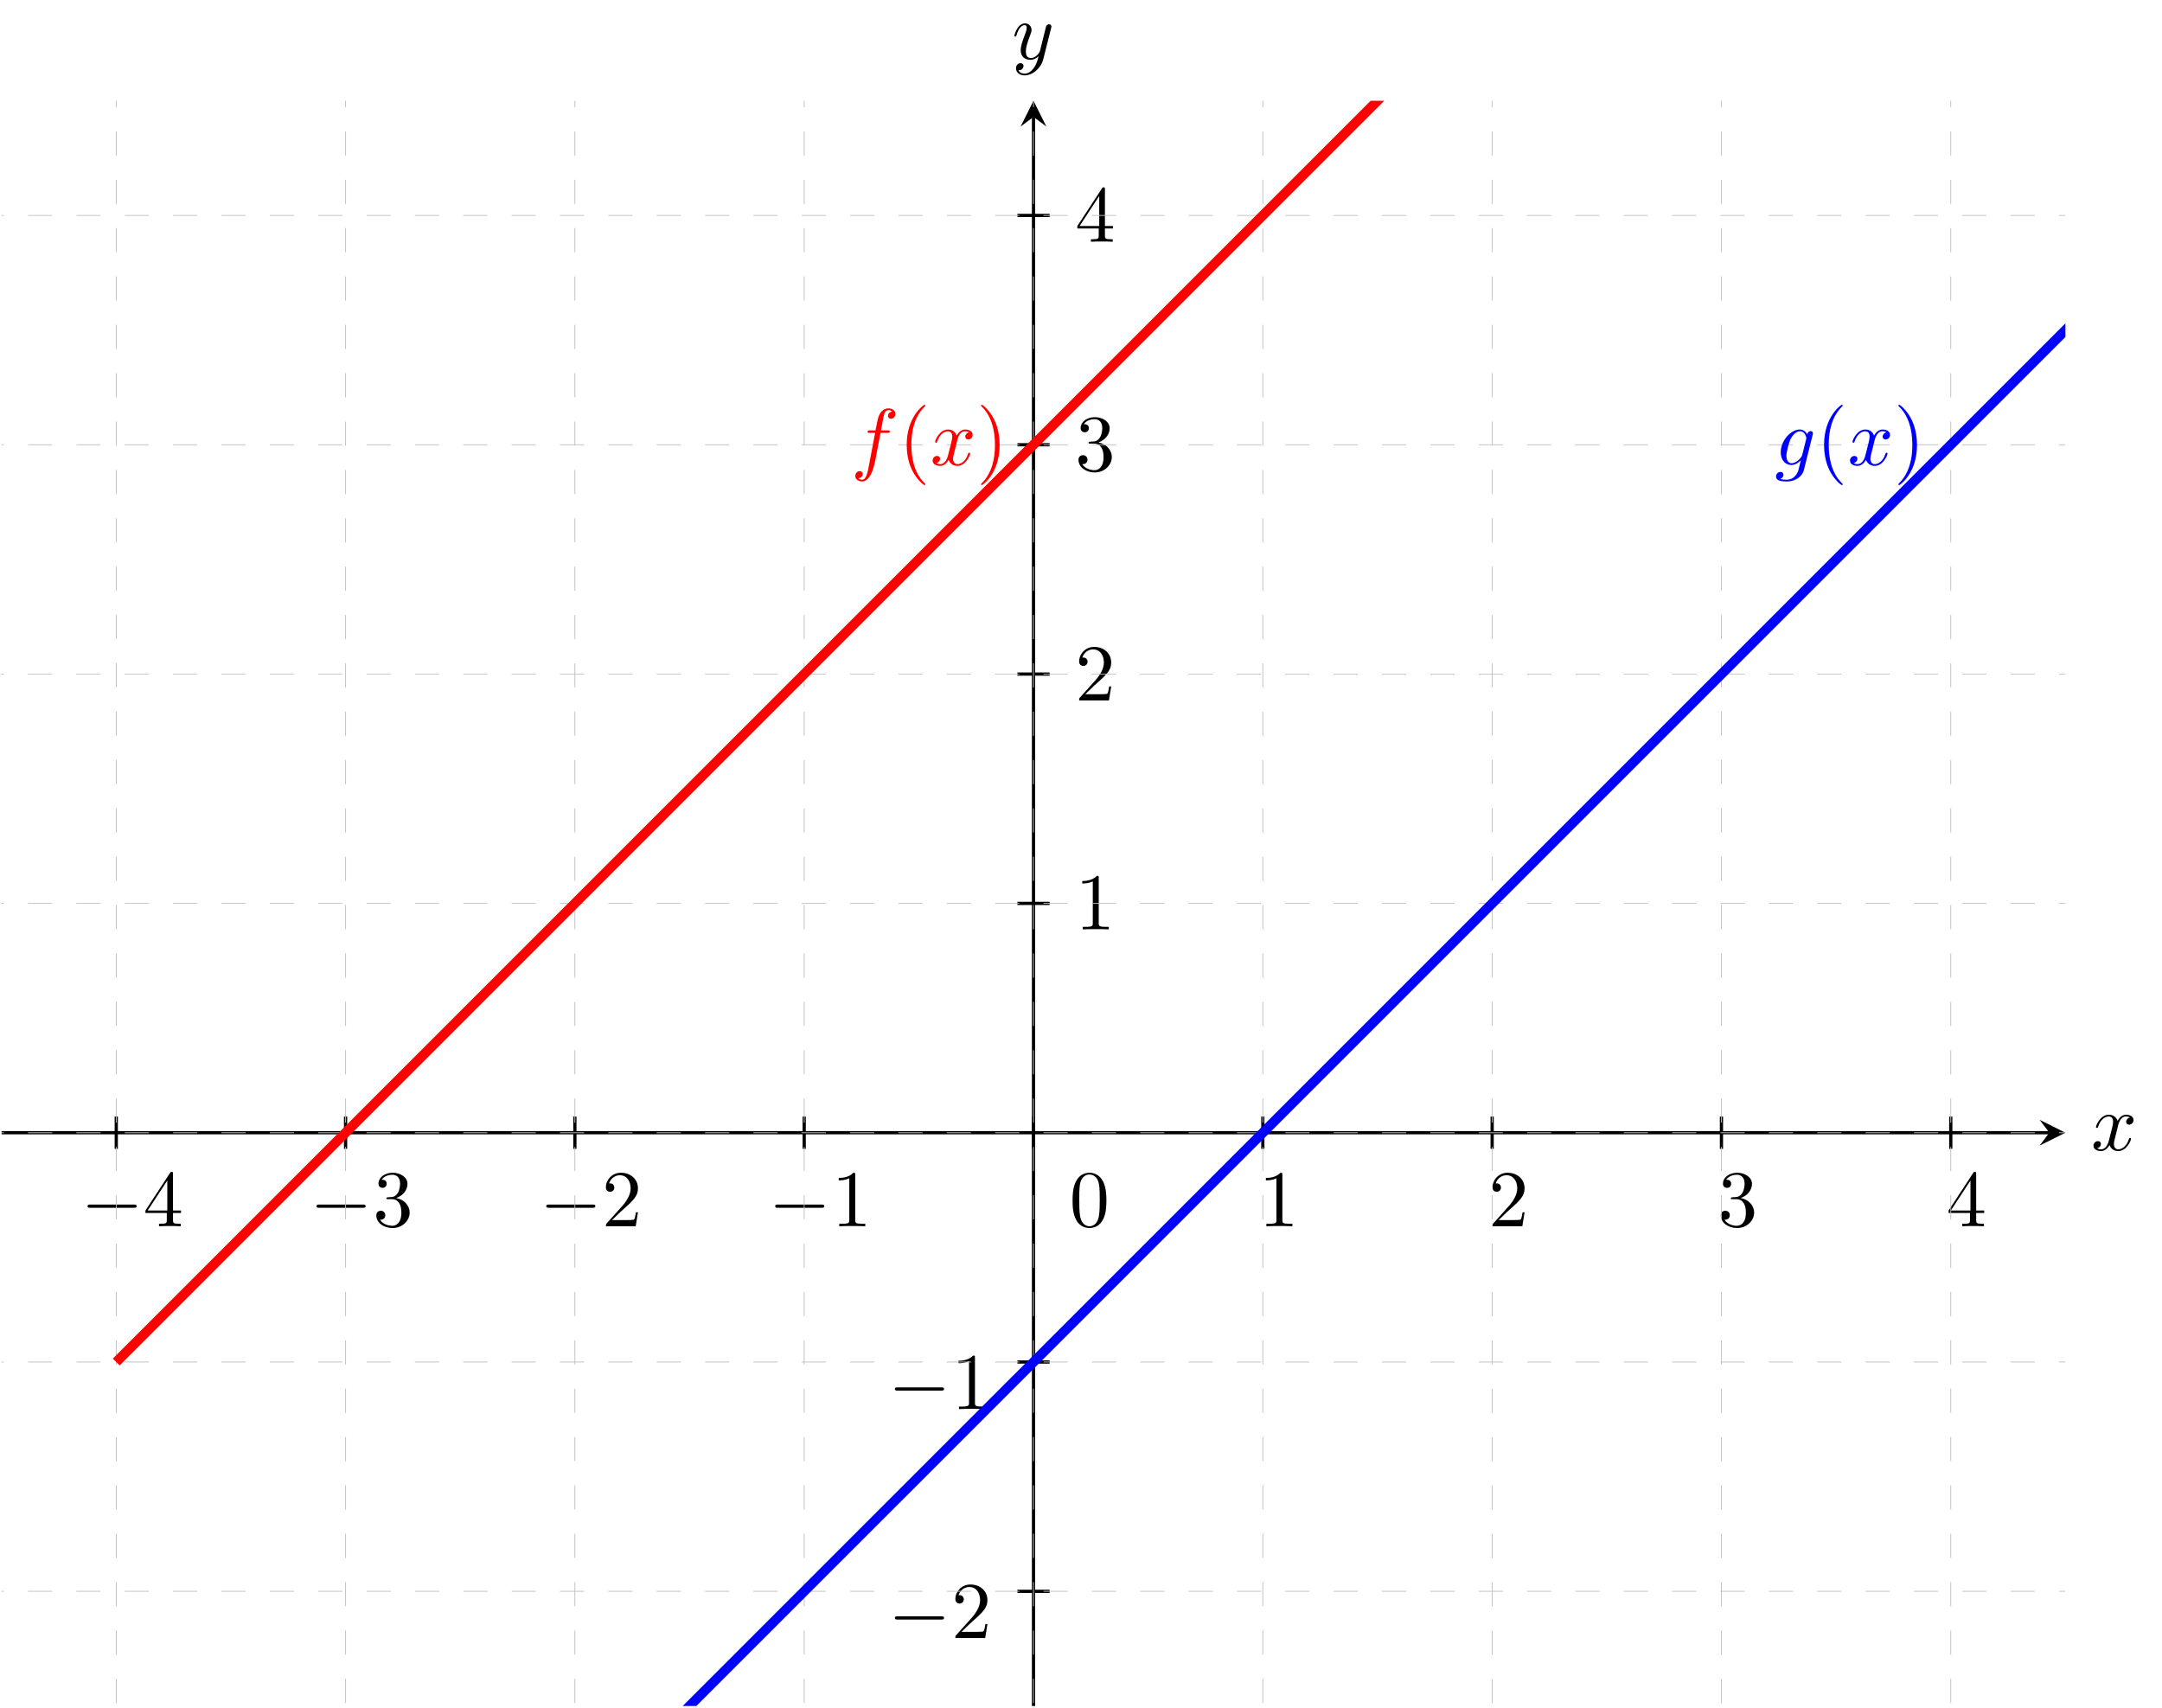 <?xml version="1.0" encoding="UTF-8" standalone="no"?>
<svg
   xmlns:dc="http://purl.org/dc/elements/1.1/"
   xmlns:cc="http://creativecommons.org/ns#"
   xmlns:rdf="http://www.w3.org/1999/02/22-rdf-syntax-ns#"
   xmlns:svg="http://www.w3.org/2000/svg"
   xmlns="http://www.w3.org/2000/svg"
   viewBox="0 0 356.253 281.373"
   height="281.373"
   width="356.253"
   xml:space="preserve"
   id="svg2"
   version="1.1"><defs
     id="defs6"><clipPath
       id="clipPath104"
       clipPathUnits="userSpaceOnUse"><path
         id="path102"
         d="M 1.973,1.98 H 2553.183 V 1986.261 H 1.973 Z" /></clipPath></defs><g
     transform="matrix(1.333,0,0,-1.333,0,281.373)"
     id="g10"><g
       transform="scale(0.1)"
       id="g12"><path
         id="path14"
         style="fill:none;stroke:#000000;stroke-width:3.985;stroke-linecap:butt;stroke-linejoin:miter;stroke-miterlimit:10;stroke-dasharray:none;stroke-opacity:1"
         d="M 1.973,710.648 H 2533.26" /><path
         id="path16"
         style="fill:#000000;fill-opacity:1;fill-rule:nonzero;stroke:none"
         d="m 2553.19,710.648 -31.89,15.942 11.96,-15.942 -11.96,-15.937" /><path
         id="path18"
         style="fill:#000000;fill-opacity:1;fill-rule:nonzero;stroke:none"
         d="m 2618.17,719 c 0.61,2.578 2.89,11.719 9.85,11.719 0.5,0 2.87,0 4.96,-1.281 -2.78,-0.5 -4.76,-2.985 -4.76,-5.375 0,-1.579 1.08,-3.469 3.76,-3.469 2.19,0 5.36,1.781 5.36,5.75 0,5.172 -5.86,6.562 -9.23,6.562 -5.77,0 -9.23,-5.265 -10.42,-7.547 -2.49,6.547 -7.86,7.547 -10.74,7.547 -10.32,0 -16,-12.812 -16,-15.297 0,-1 1,-1 1.21,-1 0.79,0 1.09,0.204 1.28,1.094 3.39,10.531 9.94,13.016 13.31,13.016 1.89,0 5.38,-0.891 5.38,-6.656 0,-3.079 -1.69,-9.735 -5.38,-23.641 -1.58,-6.156 -5.06,-10.328 -9.44,-10.328 -0.59,0 -2.87,0 -4.97,1.297 2.49,0.484 4.68,2.578 4.68,5.359 0,2.688 -2.19,3.469 -3.68,3.469 -2.98,0 -5.46,-2.578 -5.46,-5.75 0,-4.578 4.96,-6.563 9.34,-6.563 6.56,0 10.12,6.953 10.44,7.547 1.18,-3.672 4.76,-7.547 10.72,-7.547 10.23,0 15.89,12.813 15.89,15.297 0,1 -0.89,1 -1.19,1 -0.89,0 -1.1,-0.406 -1.3,-1.094 -3.26,-10.625 -10.03,-13.015 -13.2,-13.015 -3.88,0 -5.47,3.172 -5.47,6.562 0,2.172 0.59,4.36 1.69,8.735 l 3.37,13.609" /><path
         id="path20"
         style="fill:none;stroke:#000000;stroke-width:3.985;stroke-linecap:butt;stroke-linejoin:miter;stroke-miterlimit:10;stroke-dasharray:none;stroke-opacity:1"
         d="M 1277.58,1.98 V 1966.33" /><path
         id="path22"
         style="fill:#000000;fill-opacity:1;fill-rule:nonzero;stroke:none"
         d="m 1277.58,1986.26 -15.94,-31.88 15.94,11.95 15.94,-11.95" /><path
         id="path24"
         style="fill:#000000;fill-opacity:1;fill-rule:nonzero;stroke:none"
         d="m 1299.28,2075.84 c 0.39,1.39 0.39,1.6 0.39,2.29 0,1.79 -1.39,2.68 -2.87,2.68 -1,0 -2.58,-0.59 -3.49,-2.08 -0.18,-0.5 -0.98,-3.57 -1.39,-5.37 -0.69,-2.58 -1.39,-5.27 -1.98,-7.94 l -4.47,-17.89 c -0.39,-1.48 -4.67,-8.44 -11.22,-8.44 -5.08,0 -6.16,4.38 -6.16,8.05 0,4.56 1.69,10.74 5.07,19.47 1.57,4.08 1.98,5.17 1.98,7.16 0,4.46 -3.19,8.14 -8.14,8.14 -9.44,0 -13.12,-14.41 -13.12,-15.3 0,-1 1,-1 1.2,-1 0.98,0 1.09,0.2 1.58,1.8 2.68,9.32 6.65,12.31 10.03,12.31 0.79,0 2.48,0 2.48,-3.17 0,-2.49 -0.98,-5.07 -1.69,-6.96 -3.96,-10.53 -5.75,-16.2 -5.75,-20.86 0,-8.84 6.25,-11.82 12.11,-11.82 3.88,0 7.25,1.68 10.04,4.47 -1.29,-5.16 -2.49,-10.04 -6.46,-15.3 -2.58,-3.38 -6.36,-6.25 -10.92,-6.25 -1.39,0 -5.86,0.3 -7.55,4.17 1.58,0 2.88,0 4.27,1.19 1,0.89 1.98,2.19 1.98,4.08 0,3.07 -2.68,3.46 -3.67,3.46 -2.28,0 -5.56,-1.59 -5.56,-6.45 0,-4.97 4.37,-8.64 10.53,-8.64 10.23,0 20.45,9.03 23.23,20.27 l 9.55,37.93" /><path
         id="path26"
         style="fill:none;stroke:#000000;stroke-width:3.985;stroke-linecap:butt;stroke-linejoin:miter;stroke-miterlimit:10;stroke-dasharray:none;stroke-opacity:1"
         d="M 143.707,730.574 V 690.723" /><path
         id="path28"
         style="fill:#000000;fill-opacity:1;fill-rule:nonzero;stroke:none"
         d="m 165.469,617.844 c 1.687,0 3.469,0 3.469,1.984 0,2 -1.782,2 -3.469,2 h -53.75 c -1.688,0 -3.469,0 -3.469,-2 0,-1.984 1.781,-1.984 3.469,-1.984 h 53.75" /><path
         id="path30"
         style="fill:#000000;fill-opacity:1;fill-rule:nonzero;stroke:none"
         d="m 206.203,611.391 v -8.641 c 0,-3.578 -0.203,-4.672 -7.547,-4.672 h -2.093 V 595 c 4.078,0.297 9.25,0.297 13.421,0.297 4.172,0 9.438,0 13.5,-0.297 v 3.078 h -2.078 c -7.359,0 -7.547,1.094 -7.547,4.672 v 8.641 h 9.922 v 3.078 h -9.922 v 45.203 c 0,1.984 0,2.578 -1.593,2.578 -0.891,0 -1.188,0 -1.985,-1.187 l -30.5,-46.594 v -3.078 z m 0.594,3.078 h -24.234 l 24.234,37.047 z" /><path
         id="path32"
         style="fill:none;stroke:#000000;stroke-width:3.985;stroke-linecap:butt;stroke-linejoin:miter;stroke-miterlimit:10;stroke-dasharray:none;stroke-opacity:1"
         d="M 427.176,730.574 V 690.723" /><path
         id="path34"
         style="fill:#000000;fill-opacity:1;fill-rule:nonzero;stroke:none"
         d="m 448.469,617.844 c 1.687,0 3.469,0 3.469,1.984 0,2 -1.782,2 -3.469,2 h -53.75 c -1.688,0 -3.469,0 -3.469,-2 0,-1.984 1.781,-1.984 3.469,-1.984 h 53.75" /><path
         id="path36"
         style="fill:#000000;fill-opacity:1;fill-rule:nonzero;stroke:none"
         d="m 489.813,629.969 c 8.14,2.687 13.906,9.64 13.906,17.484 0,8.141 -8.75,13.703 -18.281,13.703 -10.032,0 -17.579,-5.953 -17.579,-13.5 0,-3.281 2.188,-5.172 5.063,-5.172 3.078,0 5.062,2.188 5.062,5.063 0,4.969 -4.671,4.969 -6.156,4.969 3.078,4.875 9.641,6.156 13.219,6.156 4.062,0 9.531,-2.188 9.531,-11.125 0,-1.188 -0.203,-6.953 -2.781,-11.328 -2.984,-4.766 -6.359,-5.063 -8.844,-5.156 -0.797,-0.11 -3.172,-0.297 -3.875,-0.297 -0.797,-0.11 -1.484,-0.203 -1.484,-1.203 0,-1.079 0.687,-1.079 2.375,-1.079 h 4.375 c 8.14,0 11.828,-6.765 11.828,-16.5 0,-13.5 -6.859,-16.39 -11.234,-16.39 -4.266,0 -11.719,1.687 -15.204,7.547 3.485,-0.485 6.563,1.687 6.563,5.468 0,3.579 -2.688,5.563 -5.563,5.563 -2.39,0 -5.562,-1.391 -5.562,-5.766 0,-9.031 9.234,-15.593 20.062,-15.593 12.125,0 21.157,9.046 21.157,19.171 0,8.141 -6.25,15.891 -16.578,17.985" /><path
         id="path38"
         style="fill:none;stroke:#000000;stroke-width:3.985;stroke-linecap:butt;stroke-linejoin:miter;stroke-miterlimit:10;stroke-dasharray:none;stroke-opacity:1"
         d="M 710.645,730.574 V 690.723" /><path
         id="path40"
         style="fill:#000000;fill-opacity:1;fill-rule:nonzero;stroke:none"
         d="m 732.469,617.844 c 1.687,0 3.469,0 3.469,1.984 0,2 -1.782,2 -3.469,2 h -53.75 c -1.688,0 -3.469,0 -3.469,-2 0,-1.984 1.781,-1.984 3.469,-1.984 h 53.75" /><path
         id="path42"
         style="fill:#000000;fill-opacity:1;fill-rule:nonzero;stroke:none"
         d="m 756.609,602.656 10.532,10.219 c 15.5,13.719 21.468,19.078 21.468,29.016 0,11.328 -8.953,19.265 -21.062,19.265 -11.234,0 -18.578,-9.14 -18.578,-17.984 0,-5.563 4.969,-5.563 5.265,-5.563 1.688,0 5.157,1.204 5.157,5.266 0,2.594 -1.782,5.172 -5.266,5.172 -0.781,0 -0.984,0 -1.281,-0.094 2.281,6.453 7.64,10.125 13.406,10.125 9.047,0 13.313,-8.047 13.313,-16.187 0,-7.953 -4.969,-15.797 -10.438,-21.953 l -19.062,-21.266 c -1.094,-1.094 -1.094,-1.281 -1.094,-3.672 h 36.859 l 2.781,17.281 h -2.484 c -0.5,-2.984 -1.203,-7.343 -2.187,-8.843 -0.704,-0.782 -7.25,-0.782 -9.438,-0.782 h -17.891" /><path
         id="path44"
         style="fill:none;stroke:#000000;stroke-width:3.985;stroke-linecap:butt;stroke-linejoin:miter;stroke-miterlimit:10;stroke-dasharray:none;stroke-opacity:1"
         d="M 994.113,730.574 V 690.723" /><path
         id="path46"
         style="fill:#000000;fill-opacity:1;fill-rule:nonzero;stroke:none"
         d="m 1015.47,617.844 c 1.69,0 3.47,0 3.47,1.984 0,2 -1.78,2 -3.47,2 h -53.751 c -1.688,0 -3.469,0 -3.469,-2 0,-1.984 1.781,-1.984 3.469,-1.984 h 53.751" /><path
         id="path48"
         style="fill:#000000;fill-opacity:1;fill-rule:nonzero;stroke:none"
         d="m 1057.2,658.578 c 0,2.375 0,2.578 -2.28,2.578 -6.15,-6.359 -14.9,-6.359 -18.08,-6.359 v -3.078 c 1.99,0 7.85,0 13.02,2.578 v -51.453 c 0,-3.578 -0.3,-4.766 -9.25,-4.766 h -3.17 V 595 c 3.47,0.297 12.12,0.297 16.09,0.297 3.97,0 12.61,0 16.1,-0.297 v 3.078 h -3.19 c -8.94,0 -9.24,1.094 -9.24,4.766 v 55.734" /><path
         id="path50"
         style="fill:none;stroke:#000000;stroke-width:3.985;stroke-linecap:butt;stroke-linejoin:miter;stroke-miterlimit:10;stroke-dasharray:none;stroke-opacity:1"
         d="M 1561.05,730.574 V 690.723" /><path
         id="path52"
         style="fill:#000000;fill-opacity:1;fill-rule:nonzero;stroke:none"
         d="m 1585.2,658.578 c 0,2.375 0,2.578 -2.28,2.578 -6.15,-6.359 -14.9,-6.359 -18.08,-6.359 v -3.078 c 1.99,0 7.85,0 13.02,2.578 v -51.453 c 0,-3.578 -0.3,-4.766 -9.25,-4.766 h -3.17 V 595 c 3.47,0.297 12.12,0.297 16.09,0.297 3.97,0 12.61,0 16.1,-0.297 v 3.078 h -3.19 c -8.94,0 -9.24,1.094 -9.24,4.766 v 55.734" /><path
         id="path54"
         style="fill:none;stroke:#000000;stroke-width:3.985;stroke-linecap:butt;stroke-linejoin:miter;stroke-miterlimit:10;stroke-dasharray:none;stroke-opacity:1"
         d="M 1844.52,730.574 V 690.723" /><path
         id="path56"
         style="fill:#000000;fill-opacity:1;fill-rule:nonzero;stroke:none"
         d="m 1852.61,602.656 10.53,10.219 c 15.5,13.719 21.47,19.078 21.47,29.016 0,11.328 -8.95,19.265 -21.06,19.265 -11.24,0 -18.58,-9.14 -18.58,-17.984 0,-5.563 4.97,-5.563 5.26,-5.563 1.69,0 5.16,1.204 5.16,5.266 0,2.594 -1.78,5.172 -5.26,5.172 -0.79,0 -0.99,0 -1.29,-0.094 2.29,6.453 7.64,10.125 13.41,10.125 9.05,0 13.31,-8.047 13.31,-16.187 0,-7.953 -4.97,-15.797 -10.43,-21.953 l -19.07,-21.266 c -1.09,-1.094 -1.09,-1.281 -1.09,-3.672 h 36.86 l 2.78,17.281 h -2.48 c -0.5,-2.984 -1.21,-7.343 -2.19,-8.843 -0.71,-0.782 -7.25,-0.782 -9.44,-0.782 h -17.89" /><path
         id="path58"
         style="fill:none;stroke:#000000;stroke-width:3.985;stroke-linecap:butt;stroke-linejoin:miter;stroke-miterlimit:10;stroke-dasharray:none;stroke-opacity:1"
         d="M 2127.98,730.574 V 690.723" /><path
         id="path60"
         style="fill:#000000;fill-opacity:1;fill-rule:nonzero;stroke:none"
         d="m 2151.81,629.969 c 8.14,2.687 13.91,9.64 13.91,17.484 0,8.141 -8.75,13.703 -18.28,13.703 -10.03,0 -17.58,-5.953 -17.58,-13.5 0,-3.281 2.19,-5.172 5.06,-5.172 3.08,0 5.06,2.188 5.06,5.063 0,4.969 -4.67,4.969 -6.15,4.969 3.08,4.875 9.64,6.156 13.22,6.156 4.06,0 9.53,-2.188 9.53,-11.125 0,-1.188 -0.2,-6.953 -2.78,-11.328 -2.99,-4.766 -6.36,-5.063 -8.85,-5.156 -0.79,-0.11 -3.17,-0.297 -3.87,-0.297 -0.8,-0.11 -1.49,-0.203 -1.49,-1.203 0,-1.079 0.69,-1.079 2.38,-1.079 h 4.37 c 8.14,0 11.83,-6.765 11.83,-16.5 0,-13.5 -6.86,-16.39 -11.23,-16.39 -4.27,0 -11.72,1.687 -15.21,7.547 3.49,-0.485 6.57,1.687 6.57,5.468 0,3.579 -2.69,5.563 -5.57,5.563 -2.39,0 -5.56,-1.391 -5.56,-5.766 0,-9.031 9.24,-15.593 20.06,-15.593 12.13,0 21.16,9.046 21.16,19.171 0,8.141 -6.25,15.891 -16.58,17.985" /><path
         id="path62"
         style="fill:none;stroke:#000000;stroke-width:3.985;stroke-linecap:butt;stroke-linejoin:miter;stroke-miterlimit:10;stroke-dasharray:none;stroke-opacity:1"
         d="M 2411.45,730.574 V 690.723" /><path
         id="path64"
         style="fill:#000000;fill-opacity:1;fill-rule:nonzero;stroke:none"
         d="m 2435.2,611.391 v -8.641 c 0,-3.578 -0.2,-4.672 -7.54,-4.672 h -2.1 V 595 c 4.08,0.297 9.25,0.297 13.42,0.297 4.18,0 9.44,0 13.5,-0.297 v 3.078 h -2.07 c -7.36,0 -7.55,1.094 -7.55,4.672 v 8.641 h 9.92 v 3.078 h -9.92 v 45.203 c 0,1.984 0,2.578 -1.59,2.578 -0.89,0 -1.19,0 -1.99,-1.187 l -30.5,-46.594 v -3.078 z m 0.6,3.078 h -24.24 l 24.24,37.047 z" /><path
         id="path66"
         style="fill:none;stroke:#000000;stroke-width:3.985;stroke-linecap:butt;stroke-linejoin:miter;stroke-miterlimit:10;stroke-dasharray:none;stroke-opacity:1"
         d="M 1277.58,730.574 V 690.723" /><path
         id="path68"
         style="fill:#000000;fill-opacity:1;fill-rule:nonzero;stroke:none"
         d="m 1367.69,626.781 c 0,7.953 -0.49,15.907 -3.97,23.25 -4.56,9.532 -12.72,11.125 -16.89,11.125 -5.95,0 -13.2,-2.578 -17.28,-11.812 -3.17,-6.86 -3.67,-14.61 -3.67,-22.563 0,-7.437 0.39,-16.39 4.46,-23.937 4.27,-8.047 11.54,-10.031 16.39,-10.031 5.36,0 12.93,2.093 17.29,11.531 3.18,6.844 3.67,14.594 3.67,22.437 z M 1346.73,595 c -3.87,0 -9.73,2.484 -11.51,12.016 -1.09,5.968 -1.09,15.109 -1.09,20.968 0,6.36 0,12.907 0.78,18.282 1.89,11.812 9.34,12.703 11.82,12.703 3.29,0 9.83,-1.781 11.72,-11.625 1,-5.563 1,-13.11 1,-19.36 0,-7.453 0,-14.203 -1.09,-20.562 C 1356.88,597.984 1351.2,595 1346.73,595" /><path
         id="path70"
         style="fill:none;stroke:#000000;stroke-width:3.985;stroke-linecap:butt;stroke-linejoin:miter;stroke-miterlimit:10;stroke-dasharray:none;stroke-opacity:1"
         d="m 1297.5,143.715 h -39.84" /><path
         id="path72"
         style="fill:#000000;fill-opacity:1;fill-rule:nonzero;stroke:none"
         d="m 1163.47,108.844 c 1.69,0 3.47,0 3.47,1.984 0,2 -1.78,2 -3.47,2 h -53.75 c -1.69,0 -3.47,0 -3.47,-2 0,-1.984 1.78,-1.984 3.47,-1.984 h 53.75" /><path
         id="path74"
         style="fill:#000000;fill-opacity:1;fill-rule:nonzero;stroke:none"
         d="m 1188.61,93.656 10.53,10.219 c 15.5,13.719 21.47,19.078 21.47,29.016 0,11.328 -8.95,19.265 -21.06,19.265 -11.24,0 -18.58,-9.14 -18.58,-17.984 0,-5.563 4.97,-5.563 5.26,-5.563 1.69,0 5.16,1.204 5.16,5.266 0,2.594 -1.78,5.172 -5.26,5.172 -0.79,0 -0.99,0 -1.29,-0.094 2.29,6.453 7.64,10.125 13.41,10.125 9.05,0 13.31,-8.047 13.31,-16.187 0,-7.953 -4.97,-15.797 -10.43,-21.953 l -19.07,-21.266 c -1.09,-1.094 -1.09,-1.281 -1.09,-3.672 h 36.86 l 2.78,17.281 h -2.48 c -0.5,-2.984 -1.21,-7.343 -2.19,-8.844 -0.71,-0.781 -7.25,-0.781 -9.44,-0.781 h -17.89" /><path
         id="path76"
         style="fill:none;stroke:#000000;stroke-width:3.985;stroke-linecap:butt;stroke-linejoin:miter;stroke-miterlimit:10;stroke-dasharray:none;stroke-opacity:1"
         d="m 1297.5,427.184 h -39.84" /><path
         id="path78"
         style="fill:#000000;fill-opacity:1;fill-rule:nonzero;stroke:none"
         d="m 1163.47,391.844 c 1.69,0 3.47,0 3.47,1.984 0,2 -1.78,2 -3.47,2 h -53.75 c -1.69,0 -3.47,0 -3.47,-2 0,-1.984 1.78,-1.984 3.47,-1.984 h 53.75" /><path
         id="path80"
         style="fill:#000000;fill-opacity:1;fill-rule:nonzero;stroke:none"
         d="m 1205.2,432.578 c 0,2.375 0,2.578 -2.28,2.578 -6.15,-6.359 -14.9,-6.359 -18.08,-6.359 v -3.078 c 1.99,0 7.85,0 13.02,2.578 v -51.453 c 0,-3.578 -0.3,-4.766 -9.25,-4.766 h -3.17 V 369 c 3.47,0.297 12.12,0.297 16.09,0.297 3.97,0 12.61,0 16.1,-0.297 v 3.078 h -3.19 c -8.94,0 -9.24,1.094 -9.24,4.766 v 55.734" /><path
         id="path82"
         style="fill:none;stroke:#000000;stroke-width:3.985;stroke-linecap:butt;stroke-linejoin:miter;stroke-miterlimit:10;stroke-dasharray:none;stroke-opacity:1"
         d="m 1257.66,994.117 h 39.84" /><path
         id="path84"
         style="fill:#000000;fill-opacity:1;fill-rule:nonzero;stroke:none"
         d="m 1358.2,1025.58 c 0,2.37 0,2.58 -2.28,2.58 -6.15,-6.36 -14.9,-6.36 -18.08,-6.36 v -3.08 c 1.99,0 7.85,0 13.02,2.58 v -51.456 c 0,-3.578 -0.3,-4.766 -9.25,-4.766 h -3.17 V 962 c 3.47,0.297 12.12,0.297 16.09,0.297 3.97,0 12.61,0 16.1,-0.297 v 3.078 h -3.19 c -8.94,0 -9.24,1.094 -9.24,4.766 v 55.736" /><path
         id="path86"
         style="fill:none;stroke:#000000;stroke-width:3.985;stroke-linecap:butt;stroke-linejoin:miter;stroke-miterlimit:10;stroke-dasharray:none;stroke-opacity:1"
         d="m 1257.66,1277.59 h 39.84" /><path
         id="path88"
         style="fill:#000000;fill-opacity:1;fill-rule:nonzero;stroke:none"
         d="m 1341.61,1252.66 10.53,10.22 c 15.5,13.71 21.47,19.07 21.47,29.01 0,11.33 -8.95,19.27 -21.06,19.27 -11.24,0 -18.58,-9.14 -18.58,-17.99 0,-5.56 4.97,-5.56 5.26,-5.56 1.69,0 5.16,1.2 5.16,5.27 0,2.59 -1.78,5.17 -5.26,5.17 -0.79,0 -0.99,0 -1.29,-0.1 2.29,6.46 7.64,10.13 13.41,10.13 9.05,0 13.31,-8.05 13.31,-16.19 0,-7.95 -4.97,-15.8 -10.43,-21.95 l -19.07,-21.27 c -1.09,-1.09 -1.09,-1.28 -1.09,-3.67 h 36.86 l 2.78,17.28 h -2.48 c -0.5,-2.98 -1.21,-7.34 -2.19,-8.84 -0.71,-0.78 -7.25,-0.78 -9.44,-0.78 h -17.89" /><path
         id="path90"
         style="fill:none;stroke:#000000;stroke-width:3.985;stroke-linecap:butt;stroke-linejoin:miter;stroke-miterlimit:10;stroke-dasharray:none;stroke-opacity:1"
         d="m 1257.66,1561.05 h 39.84" /><path
         id="path92"
         style="fill:#000000;fill-opacity:1;fill-rule:nonzero;stroke:none"
         d="m 1357.81,1563.97 c 8.14,2.69 13.91,9.64 13.91,17.48 0,8.14 -8.75,13.71 -18.28,13.71 -10.03,0 -17.58,-5.96 -17.58,-13.5 0,-3.28 2.19,-5.18 5.06,-5.18 3.08,0 5.06,2.19 5.06,5.07 0,4.97 -4.67,4.97 -6.15,4.97 3.08,4.87 9.64,6.15 13.22,6.15 4.06,0 9.53,-2.19 9.53,-11.12 0,-1.19 -0.2,-6.96 -2.78,-11.33 -2.99,-4.77 -6.36,-5.06 -8.85,-5.16 -0.79,-0.11 -3.17,-0.29 -3.87,-0.29 -0.8,-0.11 -1.49,-0.21 -1.49,-1.21 0,-1.08 0.69,-1.08 2.38,-1.08 h 4.37 c 8.14,0 11.83,-6.76 11.83,-16.5 0,-13.5 -6.86,-16.39 -11.23,-16.39 -4.27,0 -11.72,1.69 -15.21,7.55 3.49,-0.48 6.57,1.69 6.57,5.47 0,3.58 -2.69,5.56 -5.57,5.56 -2.39,0 -5.56,-1.39 -5.56,-5.76 0,-9.03 9.24,-15.6 20.06,-15.6 12.13,0 21.16,9.05 21.16,19.17 0,8.15 -6.25,15.9 -16.58,17.99" /><path
         id="path94"
         style="fill:none;stroke:#000000;stroke-width:3.985;stroke-linecap:butt;stroke-linejoin:miter;stroke-miterlimit:10;stroke-dasharray:none;stroke-opacity:1"
         d="m 1257.66,1844.52 h 39.84" /><path
         id="path96"
         style="fill:#000000;fill-opacity:1;fill-rule:nonzero;stroke:none"
         d="m 1358.2,1828.39 v -8.64 c 0,-3.58 -0.2,-4.67 -7.54,-4.67 h -2.1 V 1812 c 4.08,0.3 9.25,0.3 13.42,0.3 4.18,0 9.44,0 13.5,-0.3 v 3.08 h -2.07 c -7.36,0 -7.55,1.09 -7.55,4.67 v 8.64 h 9.92 v 3.08 h -9.92 v 45.2 c 0,1.99 0,2.58 -1.59,2.58 -0.89,0 -1.19,0 -1.99,-1.19 l -30.5,-46.59 v -3.08 z m 0.6,3.08 h -24.24 l 24.24,37.05 z" /><g
         id="g98"><g
           clip-path="url(#clipPath104)"
           id="g100"><path
             id="path106"
             style="fill:none;stroke:#bfbfbf;stroke-width:0.996;stroke-linecap:butt;stroke-linejoin:miter;stroke-miterlimit:10;stroke-dasharray:29.888, 29.888;stroke-dashoffset:0;stroke-opacity:1"
             d="M -1698.84,-2124.03 H 4254 m -5952.84,283.47 H 4254 m -5952.84,283.47 H 4254 m -5952.84,283.46 H 4254 m -5952.84,283.47 H 4254 m -5952.84,283.469 H 4254 m -5952.84,283.468 H 4254 m -5952.84,283.469 H 4254 M -1698.84,143.715 H 4254 M -1698.84,427.184 H 4254 M -1698.84,710.648 H 4254 M -1698.84,994.117 H 4254 M -1698.84,1277.59 H 4254 m -5952.84,283.46 H 4254 m -5952.84,283.47 H 4254 m -5952.84,283.47 H 4254 m -5952.84,283.47 H 4254 m -5952.84,283.47 H 4254 m -5952.84,283.46 H 4254 m -5952.84,283.47 H 4254 m -5952.84,283.47 H 4254 m -5811.1,-5811.1 v 5952.84 m 283.47,-5952.84 v 5952.84 m 283.466,-5952.84 v 5952.84 m 283.469,-5952.84 v 5952.84 m 283.468,-5952.84 v 5952.84 m 283.465,-5952.84 v 5952.84 m 283.469,-5952.84 v 5952.84 m 283.469,-5952.84 v 5952.84 m 283.469,-5952.84 v 5952.84 m 283.468,-5952.84 v 5952.84 m 283.467,-5952.84 v 5952.84 m 283.47,-5952.84 v 5952.84 m 283.47,-5952.84 v 5952.84 m 283.46,-5952.84 v 5952.84 m 283.47,-5952.84 v 5952.84 m 283.47,-5952.84 v 5952.84 m 283.47,-5952.84 v 5952.84 m 283.47,-5952.84 v 5952.84 m 283.46,-5952.84 v 5952.84 m 283.47,-5952.84 v 5952.84 m 283.47,-5952.84 v 5952.84" /><path
             id="path108"
             style="fill:none;stroke:#ff0000;stroke-width:11.955;stroke-linecap:butt;stroke-linejoin:miter;stroke-miterlimit:10;stroke-dasharray:none;stroke-opacity:1"
             d="m 143.707,427.184 12.816,12.816 12.817,12.813 12.816,12.816 12.817,12.816 12.816,12.817 12.816,12.816 12.817,12.817 12.816,12.816 12.817,12.816 12.812,12.817 12.817,12.816 12.816,12.817 12.816,12.816 12.817,12.816 12.816,12.813 12.817,12.816 12.816,12.817 12.816,12.816 12.817,12.817 12.816,12.816 12.817,12.816 12.812,12.817 12.817,12.816 12.816,12.817 12.816,12.816 12.817,12.816 12.816,12.813 12.817,12.816 12.816,12.817 12.816,12.816 12.817,12.816 12.816,12.817 12.817,12.816 12.816,12.817 12.813,12.816 12.816,12.817 12.816,12.816 12.817,12.816 12.816,12.813 12.817,12.816 12.816,12.817 12.816,12.816 12.817,12.816 12.816,12.817 12.817,12.82 12.816,12.81 12.816,12.82 12.813,12.82 12.816,12.81 12.817,12.82 12.816,12.81 12.817,12.82 12.816,12.81 12.816,12.82 12.817,12.82 12.816,12.81 12.817,12.82 12.816,12.82 12.816,12.81 12.813,12.82 12.816,12.81 12.817,12.82 12.816,12.82 12.817,12.81 12.816,12.82 12.816,12.81 12.82,12.82 12.81,12.82 12.82,12.81 12.82,12.82 12.81,12.82 12.82,12.81 12.81,12.82 12.82,12.81 12.81,12.82 12.82,12.82 12.82,12.81 12.81,12.82 12.82,12.81 12.82,12.82 12.81,12.82 12.82,12.81 12.82,12.82 12.81,12.81 12.82,12.82 12.81,12.82 12.82,12.81 12.81,12.82 12.82,12.82 12.82,12.81 12.81,12.82 12.82,12.81 12.82,12.82 12.81,12.81 12.82,12.82 12.81,12.82 12.82,12.81 12.81,12.82 12.82,12.82 12.82,12.81 12.81,12.82 12.82,12.82 12.82,12.81 12.81,12.81 12.82,12.82 12.81,12.82 12.82,12.81 12.82,12.82 12.81,12.82 12.82,12.81 12.82,12.82 12.81,12.82 12.82,12.81 12.81,12.82 12.82,12.82 12.82,12.81 12.81,12.81 12.82,12.82 12.81,12.82 12.82,12.81 12.82,12.82 12.81,12.82 12.82,12.81 12.81,12.82 12.82,12.82 12.82,12.81 12.81,12.82 12.82,12.81 12.81,12.82 12.82,12.81 12.82,12.82 12.81,12.82 12.82,12.81 12.82,12.82 12.81,12.82 12.82,12.81 12.81,12.82 12.82,12.81 12.81,12.82 12.82,12.82 12.82,12.81 12.81,12.82 12.82,12.81 12.82,12.82 12.81,12.82 12.82,12.81 12.82,12.82 12.81,12.81 12.82,12.82 12.81,12.82 12.82,12.81 12.81,12.82 12.82,12.82 12.82,12.81 12.81,12.82 12.82,12.81 12.82,12.82 12.81,12.82 12.82,12.81 12.82,12.82 12.81,12.81 12.82,12.82 12.81,12.82 12.82,12.81 12.81,12.82 12.82,12.82 12.82,12.81 12.81,12.82 12.82,12.81 12.82,12.82 12.81,12.81 12.82,12.82 12.81,12.82 12.82,12.81 12.81,12.82 12.82,12.82 12.82,12.81 12.81,12.82 12.82,12.82 12.82,12.81 12.81,12.81 12.82,12.82 12.81,12.82 12.82,12.81 12.82,12.82 12.81,12.82 12.82,12.81 12.81,12.82 12.82,12.82 12.82,12.81 12.81,12.82 12.82,12.82 12.81,12.81 12.82,12.81 12.82,12.82 12.81,12.82 12.82,12.81 12.82,12.82 12.81,12.82" /><path
             id="path110"
             style="fill:none;stroke:#0000ff;stroke-width:11.955;stroke-linecap:butt;stroke-linejoin:miter;stroke-miterlimit:10;stroke-dasharray:none;stroke-opacity:1"
             d="m 143.707,-706.691 12.816,12.816 12.817,12.816 12.816,12.817 12.817,12.816 12.816,12.817 12.816,12.816 12.817,12.816 12.816,12.817 12.817,12.816 12.812,12.813 12.817,12.816 12.816,12.817 12.816,12.816 12.817,12.816 12.816,12.817 12.817,12.816 12.816,12.817 12.816,12.816 12.817,12.816 12.816,12.817 12.817,12.816 12.812,12.817 12.817,12.816 12.816,12.813 12.816,12.816 12.817,12.816 12.816,12.817 12.817,12.816 12.816,12.817 12.816,12.816 12.817,12.816 12.816,12.817 12.817,12.816 12.816,12.817 12.813,12.816 12.816,12.812 12.816,12.817 12.817,12.816 12.816,12.817 12.817,12.816 12.816,12.817 12.816,12.816 12.817,12.816 12.816,12.817 12.817,12.816 12.816,12.817 12.816,12.816 12.813,12.816 12.816,12.812 12.817,12.816 12.816,12.816 12.817,12.816 12.816,12.816 12.816,12.816 12.817,12.816 12.816,12.816 12.817,12.816 12.816,12.816 12.816,12.816 12.813,12.816 12.816,12.816 12.817,12.812 12.816,12.817 12.817,12.816 12.816,12.816 12.816,12.817 12.82,12.816 12.81,12.817 12.82,12.816 12.82,12.817 12.81,12.816 12.82,12.816 12.81,12.817 12.82,12.816 12.81,12.813 12.82,12.816 12.82,12.816 12.81,12.817 12.82,12.816 12.82,12.817 12.81,12.816 12.82,12.816 12.82,12.817 12.81,12.816 12.82,12.817 12.81,12.816 12.82,12.813 12.81,12.816 12.82,12.816 12.82,12.817 12.81,12.816 12.82,12.817 12.82,12.816 12.81,12.816 12.82,12.817 12.81,12.816 12.82,12.817 12.81,12.816 12.82,12.816 12.82,12.813 12.81,12.816 12.82,12.817 12.82,12.816 12.81,12.817 12.82,12.816 12.81,12.816 12.82,12.817 12.82,12.816 12.81,12.817 12.82,12.816 12.82,12.816 12.81,12.813 12.82,12.816 12.81,12.817 12.82,12.816 12.82,12.817 12.81,12.816 12.82,12.816 12.81,12.817 12.82,12.816 12.82,12.817 12.81,12.816 12.82,12.816 12.81,12.817 12.82,12.812 12.82,12.817 12.81,12.816 12.82,12.817 12.81,12.816 12.82,12.816 12.82,12.817 12.81,12.816 12.82,12.817 12.82,12.818 12.81,12.81 12.82,12.82 12.81,12.81 12.82,12.82 12.81,12.82 12.82,12.81 12.82,12.82 12.81,12.82 12.82,12.81 12.82,12.82 12.81,12.81 12.82,12.82 12.82,12.82 12.81,12.81 12.82,12.82 12.81,12.81 12.82,12.82 12.81,12.82 12.82,12.81 12.82,12.82 12.81,12.81 12.82,12.82 12.82,12.82 12.81,12.81 12.82,12.82 12.82,12.82 12.81,12.81 12.82,12.82 12.81,12.81 12.82,12.82 12.81,12.81 12.82,12.82 12.82,12.82 12.81,12.81 12.82,12.82 12.82,12.82 12.81,12.81 12.82,12.82 12.81,12.82 12.82,12.81 12.81,12.82 12.82,12.81 12.82,12.82 12.81,12.81 12.82,12.82 12.82,12.82 12.81,12.81 12.82,12.82 12.81,12.82 12.82,12.81 12.82,12.82 12.81,12.82 12.82,12.81 12.81,12.82 12.82,12.81 12.82,12.82 12.81,12.81 12.82,12.82 12.81,12.82 12.82,12.81 12.82,12.82 12.81,12.82 12.82,12.81 12.82,12.82 12.81,12.81" /><path
             id="path112"
             style="fill:#ff0000;fill-opacity:1;fill-rule:nonzero;stroke:none"
             d="m 1088.45,1575.73 h 8.55 c 1.98,0 2.98,0 2.98,1.99 0,1.09 -1,1.09 -2.68,1.09 h -8.25 l 2.09,11.33 c 0.39,2.08 1.78,9.14 2.38,10.33 0.9,1.89 2.59,3.37 4.67,3.37 0.4,0 2.98,0 4.87,-1.78 -4.37,-0.4 -5.37,-3.87 -5.37,-5.37 0,-2.28 1.79,-3.47 3.69,-3.47 2.57,0 5.45,2.19 5.45,5.95 0,4.58 -4.56,6.86 -8.64,6.86 -3.38,0 -9.63,-1.78 -12.61,-11.62 -0.6,-2.08 -0.89,-3.08 -3.28,-15.6 h -6.86 c -1.88,0 -2.97,0 -2.97,-1.89 0,-1.19 0.89,-1.19 2.78,-1.19 h 6.55 l -7.46,-39.23 c -1.78,-9.64 -3.46,-18.67 -8.64,-18.67 -0.39,0 -2.87,0 -4.76,1.78 4.58,0.3 5.47,3.87 5.47,5.36 0,2.3 -1.8,3.48 -3.68,3.48 -2.59,0 -5.46,-2.18 -5.46,-5.97 0,-4.46 4.37,-6.84 8.43,-6.84 5.47,0 9.44,5.86 11.24,9.63 3.17,6.26 5.45,18.28 5.56,18.98 l 5.95,31.48" /><path
             id="path114"
             style="fill:#ff0000;fill-opacity:1;fill-rule:nonzero;stroke:none"
             d="m 1143.88,1512.16 c 0,0.29 0,0.5 -1.69,2.18 -12.41,12.52 -15.6,31.3 -15.6,46.49 0,17.3 3.79,34.58 16,47 1.29,1.19 1.29,1.39 1.29,1.69 0,0.68 -0.4,0.98 -0.99,0.98 -1,0 -9.94,-6.75 -15.8,-19.37 -5.06,-10.93 -6.26,-21.96 -6.26,-30.3 0,-7.74 1.09,-19.77 6.56,-30.99 5.95,-12.21 14.5,-18.67 15.5,-18.67 0.59,0 0.99,0.3 0.99,0.99" /><path
             id="path116"
             style="fill:#ff0000;fill-opacity:1;fill-rule:nonzero;stroke:none"
             d="m 1183.17,1566 c 0.61,2.58 2.89,11.72 9.85,11.72 0.5,0 2.87,0 4.96,-1.28 -2.78,-0.5 -4.76,-2.99 -4.76,-5.38 0,-1.58 1.08,-3.47 3.76,-3.47 2.19,0 5.36,1.79 5.36,5.75 0,5.18 -5.86,6.57 -9.23,6.57 -5.77,0 -9.23,-5.27 -10.42,-7.55 -2.49,6.55 -7.86,7.55 -10.74,7.55 -10.32,0 -16,-12.82 -16,-15.3 0,-1 1,-1 1.21,-1 0.79,0 1.09,0.2 1.28,1.09 3.39,10.53 9.94,13.02 13.31,13.02 1.89,0 5.38,-0.89 5.38,-6.66 0,-3.08 -1.69,-9.73 -5.38,-23.64 -1.58,-6.15 -5.06,-10.33 -9.44,-10.33 -0.59,0 -2.87,0 -4.97,1.3 2.49,0.49 4.68,2.58 4.68,5.36 0,2.69 -2.19,3.47 -3.68,3.47 -2.98,0 -5.46,-2.58 -5.46,-5.75 0,-4.58 4.96,-6.56 9.34,-6.56 6.56,0 10.12,6.95 10.44,7.54 1.18,-3.67 4.76,-7.54 10.72,-7.54 10.23,0 15.89,12.81 15.89,15.29 0,1 -0.89,1 -1.19,1 -0.89,0 -1.1,-0.4 -1.3,-1.09 -3.26,-10.63 -10.03,-13.02 -13.2,-13.02 -3.88,0 -5.47,3.18 -5.47,6.57 0,2.17 0.59,4.36 1.69,8.73 l 3.37,13.61" /><path
             id="path118"
             style="fill:#ff0000;fill-opacity:1;fill-rule:nonzero;stroke:none"
             d="m 1235.7,1560.83 c 0,7.75 -1.09,19.78 -6.54,31 -5.97,12.22 -14.5,18.67 -15.5,18.67 -0.6,0 -1,-0.39 -1,-0.98 0,-0.3 0,-0.5 1.89,-2.3 9.73,-9.83 15.4,-25.63 15.4,-46.39 0,-16.99 -3.68,-34.47 -16,-46.99 -1.29,-1.18 -1.29,-1.39 -1.29,-1.68 0,-0.6 0.4,-0.99 1,-0.99 1,0 9.93,6.75 15.79,19.36 5.07,10.94 6.25,21.95 6.25,30.3" /><path
             id="path120"
             style="fill:#0000ff;fill-opacity:1;fill-rule:nonzero;stroke:none"
             d="m 2240.78,1573.45 c 0.11,0.6 0.3,1.1 0.3,1.78 0,1.69 -1.19,2.69 -2.88,2.69 -0.98,0 -3.67,-0.7 -4.07,-4.26 -1.79,3.67 -5.25,6.25 -9.24,6.25 -11.33,0 -23.64,-13.91 -23.64,-28.22 0,-9.83 6.06,-15.69 13.22,-15.69 5.86,0 10.53,4.67 11.51,5.77 l 0.1,-0.11 c -2.08,-8.83 -3.27,-12.91 -3.27,-13.11 -0.4,-0.89 -3.78,-10.72 -14.31,-10.72 -1.89,0 -5.16,0.09 -7.94,0.98 2.97,0.89 4.07,3.49 4.07,5.17 0,1.58 -1.1,3.47 -3.77,3.47 -2.19,0 -5.38,-1.78 -5.38,-5.75 0,-4.07 3.69,-6.06 13.22,-6.06 12.43,0 19.57,7.75 21.07,13.7 z m -12.9,-24.73 c -0.6,-2.59 -2.88,-5.06 -5.07,-6.95 -2.09,-1.8 -5.17,-3.58 -8.04,-3.58 -4.97,0 -6.47,5.15 -6.47,9.14 0,4.76 2.89,16.48 5.58,21.55 2.67,4.87 6.95,8.84 11.12,8.84 6.55,0 7.94,-8.05 7.94,-8.55 0,-0.48 -0.21,-1.09 -0.3,-1.48 l -4.76,-18.97" /><path
             id="path122"
             style="fill:#0000ff;fill-opacity:1;fill-rule:nonzero;stroke:none"
             d="m 2277.88,1512.16 c 0,0.29 0,0.5 -1.69,2.18 -12.41,12.52 -15.6,31.3 -15.6,46.49 0,17.3 3.79,34.58 16,47 1.29,1.19 1.29,1.39 1.29,1.69 0,0.68 -0.4,0.98 -0.99,0.98 -1,0 -9.94,-6.75 -15.8,-19.37 -5.06,-10.93 -6.26,-21.96 -6.26,-30.3 0,-7.74 1.09,-19.77 6.56,-30.99 5.95,-12.21 14.5,-18.67 15.5,-18.67 0.59,0 0.99,0.3 0.99,0.99" /><path
             id="path124"
             style="fill:#0000ff;fill-opacity:1;fill-rule:nonzero;stroke:none"
             d="m 2317.17,1566 c 0.61,2.58 2.89,11.72 9.85,11.72 0.5,0 2.87,0 4.96,-1.28 -2.78,-0.5 -4.76,-2.99 -4.76,-5.38 0,-1.58 1.08,-3.47 3.76,-3.47 2.19,0 5.36,1.79 5.36,5.75 0,5.18 -5.86,6.57 -9.23,6.57 -5.77,0 -9.23,-5.27 -10.42,-7.55 -2.49,6.55 -7.86,7.55 -10.74,7.55 -10.32,0 -16,-12.82 -16,-15.3 0,-1 1,-1 1.21,-1 0.79,0 1.09,0.2 1.28,1.09 3.39,10.53 9.94,13.02 13.31,13.02 1.89,0 5.38,-0.89 5.38,-6.66 0,-3.08 -1.69,-9.73 -5.38,-23.64 -1.58,-6.15 -5.06,-10.33 -9.44,-10.33 -0.59,0 -2.87,0 -4.97,1.3 2.49,0.49 4.68,2.58 4.68,5.36 0,2.69 -2.19,3.47 -3.68,3.47 -2.98,0 -5.46,-2.58 -5.46,-5.75 0,-4.58 4.96,-6.56 9.34,-6.56 6.56,0 10.12,6.95 10.44,7.54 1.18,-3.67 4.76,-7.54 10.72,-7.54 10.23,0 15.89,12.81 15.89,15.29 0,1 -0.89,1 -1.19,1 -0.89,0 -1.1,-0.4 -1.3,-1.09 -3.26,-10.63 -10.03,-13.02 -13.2,-13.02 -3.88,0 -5.47,3.18 -5.47,6.57 0,2.17 0.59,4.36 1.69,8.73 l 3.37,13.61" /><path
             id="path126"
             style="fill:#0000ff;fill-opacity:1;fill-rule:nonzero;stroke:none"
             d="m 2369.7,1560.83 c 0,7.75 -1.09,19.78 -6.54,31 -5.97,12.22 -14.5,18.67 -15.5,18.67 -0.6,0 -1,-0.39 -1,-0.98 0,-0.3 0,-0.5 1.89,-2.3 9.73,-9.83 15.4,-25.63 15.4,-46.39 0,-16.99 -3.68,-34.47 -16,-46.99 -1.29,-1.18 -1.29,-1.39 -1.29,-1.68 0,-0.6 0.4,-0.99 1,-0.99 1,0 9.93,6.75 15.79,19.36 5.07,10.94 6.25,21.95 6.25,30.3" /></g></g></g></g></svg>